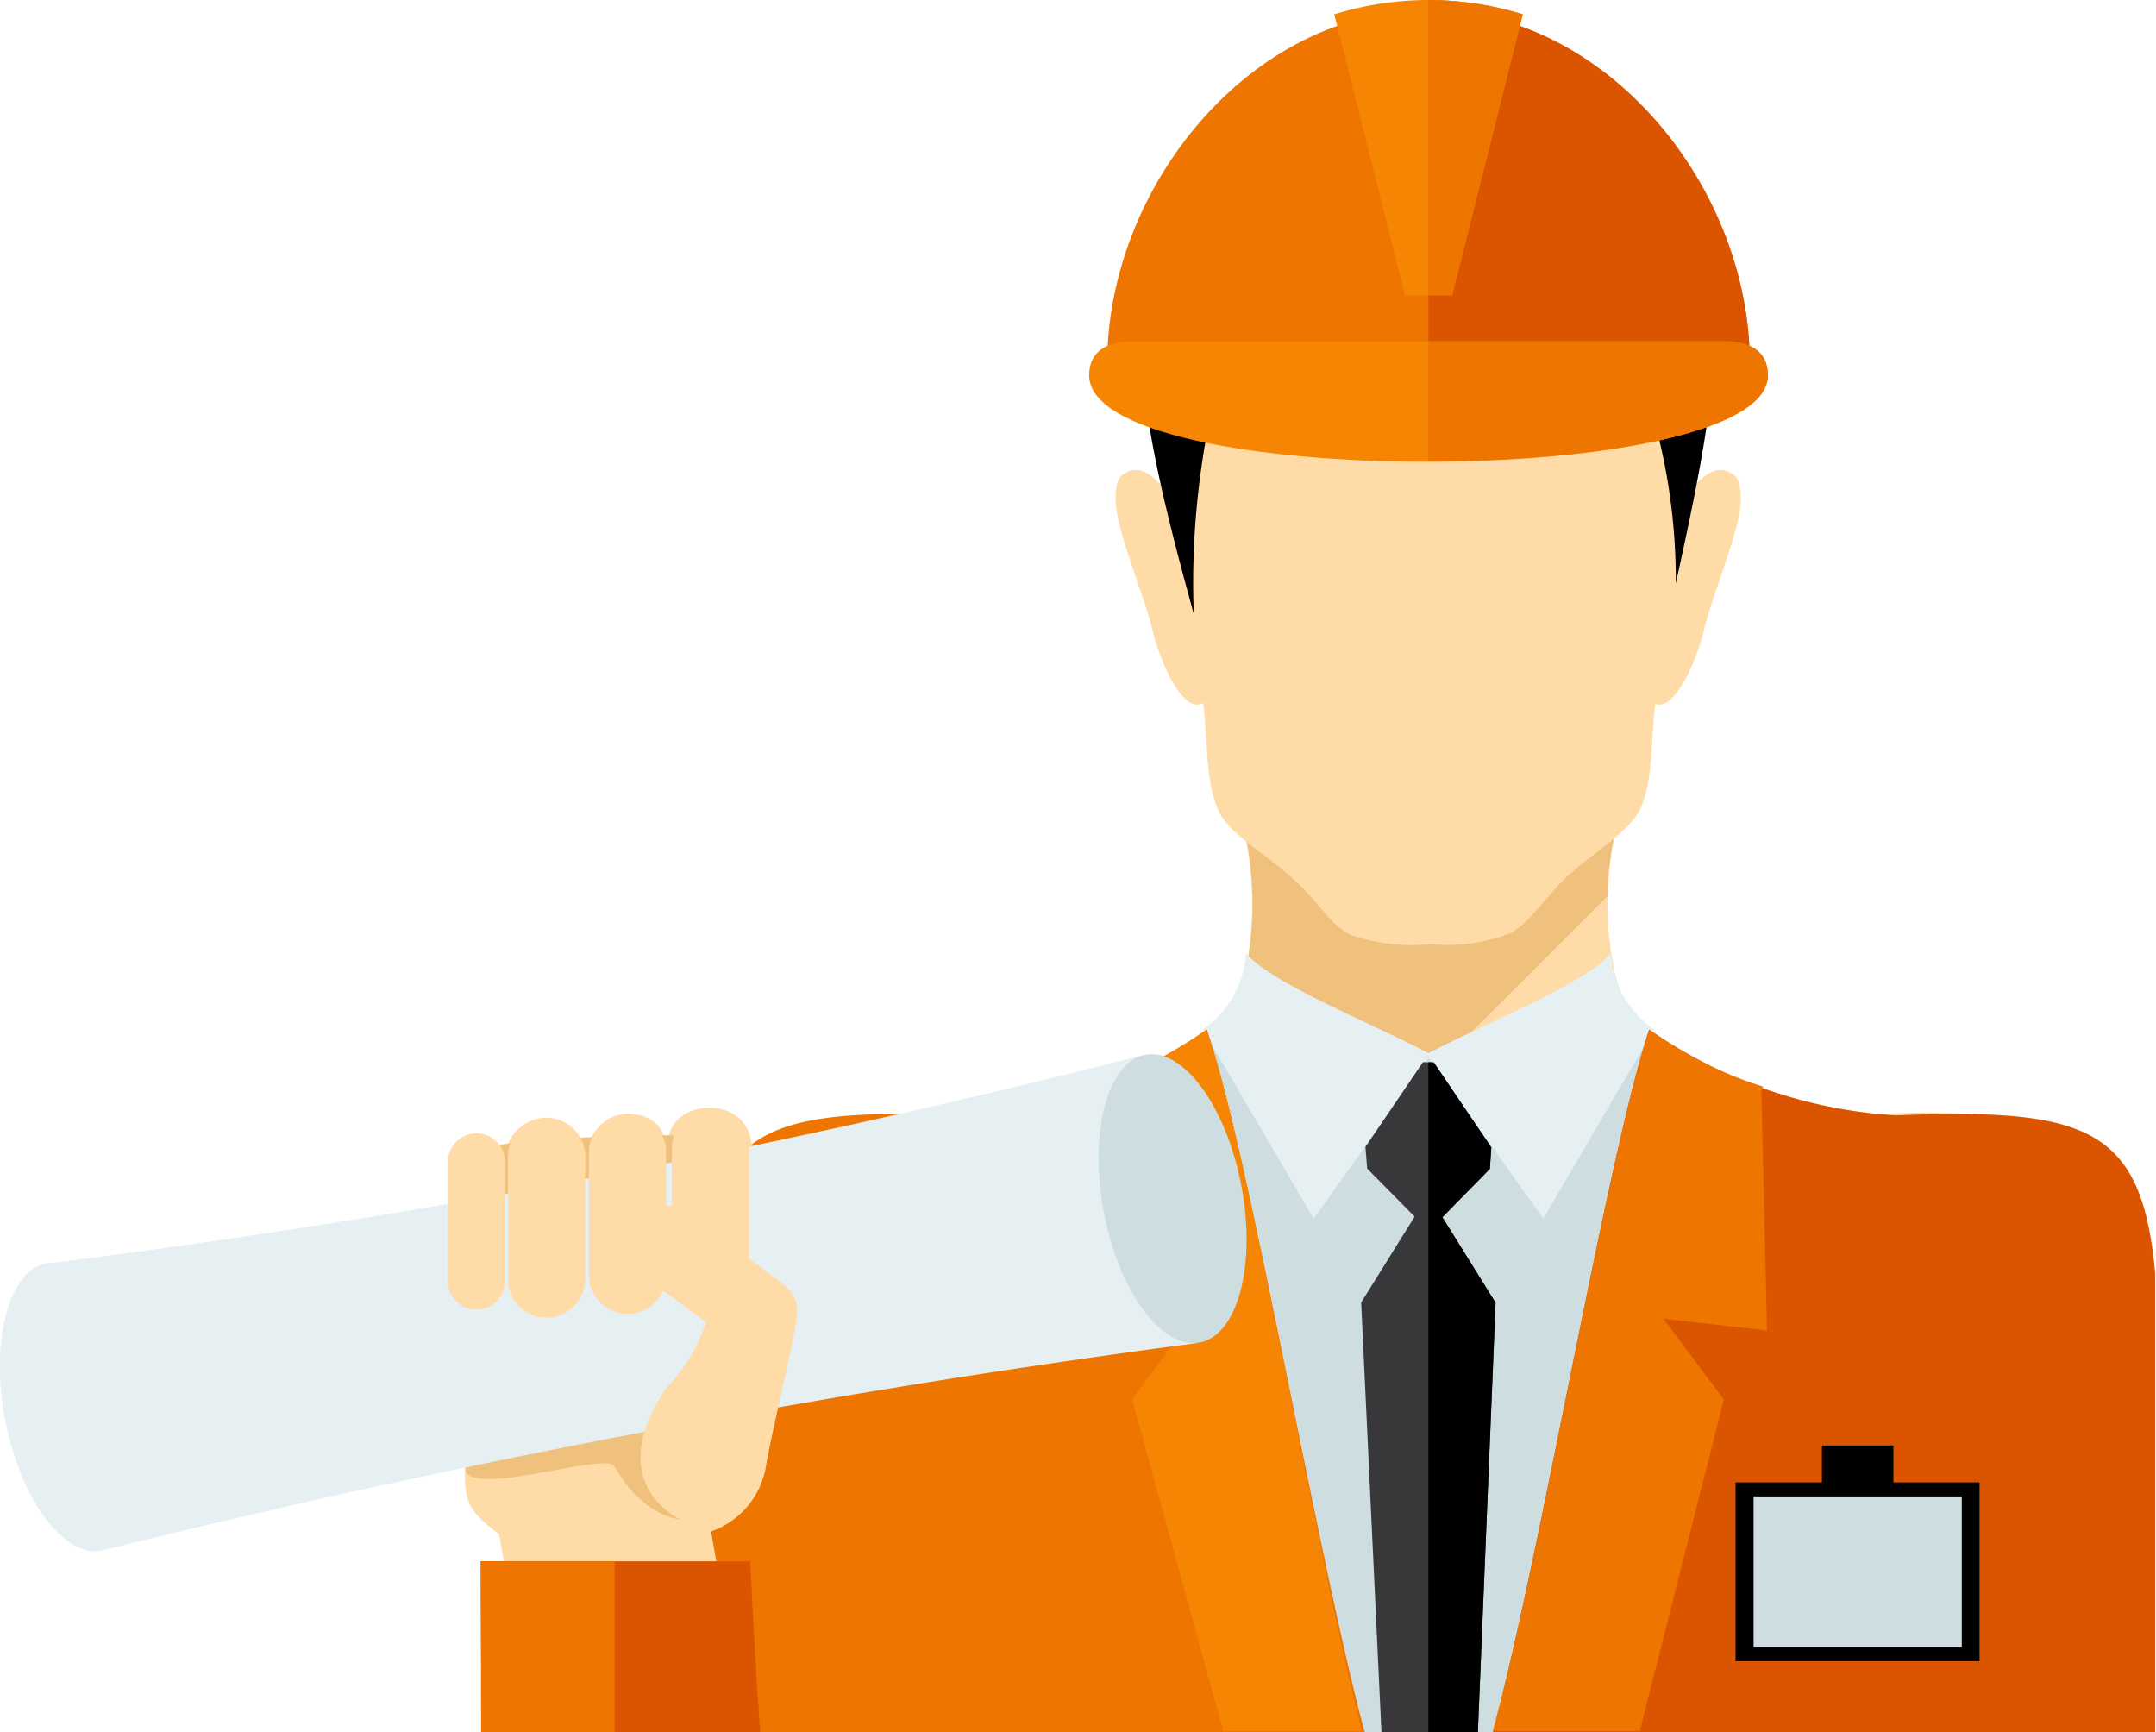 <svg id="Layer_1" data-name="Layer 1" xmlns="http://www.w3.org/2000/svg" viewBox="0 0 75.38 60.56"><defs><style>.cls-1{fill:#ffdba7;}.cls-1,.cls-2,.cls-3,.cls-4,.cls-5,.cls-6,.cls-7,.cls-8,.cls-9{fill-rule:evenodd;}.cls-2{fill:#f0c07d;}.cls-10,.cls-3{fill:#cedde0;}.cls-4{fill:#e6f0f2;}.cls-5{fill:#db5500;}.cls-6{fill:#ed7500;}.cls-7{fill:#38383a;}.cls-9{fill:#f68503;}</style></defs><path class="cls-1" d="M456.51,192.17c.8,2.12,6.26,4.12,8.69,4,6.75-.29,8.24.56,8.53,6.67,0,.26,0,1,0,2.07a33.06,33.06,0,0,1-11.61,8H437.34a33.14,33.14,0,0,1-10.79-7.12c0-1.32,0-2.3,0-2.58.26-6.42,1.68-7.31,8.55-7,2.12.09,7.43-2.44,8-4a11.79,11.79,0,0,0,.24-5.81l6.46.12,6.46-.12A11.55,11.55,0,0,0,456.51,192.17Z" transform="translate(-399.81 -157.22)"/><path class="cls-1" d="M456.51,192.17c.8,2.12,6.26,4.12,8.69,4,6.75-.29,8.24.56,8.53,6.67,0,.26,0,1,0,2.07a33.06,33.06,0,0,1-11.61,8H437.34a33.14,33.14,0,0,1-10.79-7.12c0-1.32,0-2.3,0-2.58.26-6.42,1.68-7.31,8.55-7,2.12.09,7.43-2.44,8-4a11.79,11.79,0,0,0,.24-5.81l6.46.12,6.46-.12A11.55,11.55,0,0,0,456.51,192.17Z" transform="translate(-399.81 -157.22)"/><path class="cls-2" d="M437.66,195.66c2.33-.81,5-2.38,5.45-3.49a11.79,11.79,0,0,0,.24-5.81l6.46.12,6.46-.12a10.89,10.89,0,0,0-.25,2.18l-11.57,11.57Z" transform="translate(-399.81 -157.22)"/><polygon class="cls-3" points="42.23 36.13 49.98 36.96 57.83 36.08 57.1 60.56 43.03 60.56 42.23 36.13"/><path class="cls-1" d="M442.28,181.27l.37-4.46a10.76,10.76,0,0,1-1.48-1.61c-.95-1.47-1.54-1.81-2.12-1.38-.23.18-.31.73-.17,1.42.23,1.21,1,3,1.24,4.07C440.31,180.16,441.42,183.08,442.28,181.27Z" transform="translate(-399.81 -157.22)"/><path class="cls-1" d="M457.21,181.27l-.38-4.46a9.77,9.77,0,0,0,1.48-1.61c.95-1.47,1.54-1.81,2.12-1.38.23.18.32.73.18,1.42-.24,1.21-1,3-1.24,4.07C459.18,180.16,458.06,183.08,457.21,181.27Z" transform="translate(-399.81 -157.22)"/><path class="cls-1" d="M449.91,190.23h-.11a6.61,6.61,0,0,1-2.74-.32c-.7-.3-1-1-2-1.93s-2.31-1.6-2.67-2.47c-.49-1.18-.3-2.49-.6-4.32-.25-1.47-.94-2.77-1-4.24s.17.07.12-1.72a22.24,22.24,0,0,1,.11-4.43c.81-4.64,6.62-6.06,10.6-5.47a10.1,10.1,0,0,1,5.21,2.28,5.22,5.22,0,0,1,1.7,3.17,22.69,22.69,0,0,1,.12,4.41c-.05,1.78.21.12.13,1.7s-.77,2.76-1,4.23c-.3,1.83-.11,3.13-.59,4.31-.36.87-1.83,1.69-2.65,2.49s-1.3,1.64-2,1.95A6,6,0,0,1,449.91,190.23Z" transform="translate(-399.81 -157.22)"/><path class="cls-4" d="M456.13,190.53a3.49,3.49,0,0,0,1.51,2.67l-3.87,6.62-4.1-5.74C451.71,193,455.34,191.56,456.13,190.53Z" transform="translate(-399.81 -157.22)"/><path class="cls-4" d="M443.37,190.53a3.43,3.43,0,0,1-1.51,2.67l3.88,6.62,4.1-5.74C447.8,193,444.17,191.56,443.37,190.53Z" transform="translate(-399.81 -157.22)"/><path class="cls-5" d="M457.47,193.21a16.88,16.88,0,0,0,8.62,3c6.75-.27,8.6.45,9.07,5.5,0,.2,0,13.13,0,16.09H452C453.69,211.45,456,197.66,457.47,193.21Z" transform="translate(-399.81 -157.22)"/><path class="cls-6" d="M442,193.21a16.91,16.91,0,0,1-8.62,3c-6.75-.27-8.6.45-9.07,5.5,0,.2,0,13.15,0,16.09h23.22C445.81,211.38,443.51,197.59,442,193.21Z" transform="translate(-399.81 -157.22)"/><polygon class="cls-7" points="50.13 37.14 52.14 40.11 52.09 40.86 50.43 42.55 52.29 45.54 51.67 60.56 48.3 60.56 47.59 45.53 49.46 42.53 47.8 40.85 47.74 40.09 49.75 37.13 50.13 37.14"/><polygon class="cls-8" points="50.13 37.14 52.14 40.11 52.09 40.86 50.43 42.55 52.29 45.54 51.67 60.56 49.94 60.56 49.94 37.13 50.13 37.14"/><path class="cls-6" d="M457.47,193.21a13.9,13.9,0,0,0,4,2l-.08.06.2,8.46-3.62-.41,2.11,2.82-2.94,11.6H452C453.72,211.43,456,197.63,457.47,193.21Z" transform="translate(-399.81 -157.22)"/><path class="cls-9" d="M442,193.21a13.9,13.9,0,0,1-4,2l.08.06-.2,8.46,3.62-.41-2.11,2.82,3.19,11.6h4.84C445.79,211.39,443.52,197.6,442,193.21Z" transform="translate(-399.81 -157.22)"/><path class="cls-8" d="M443.22,168.5c-.62.75-1.88,5.27-1.67,10.19-2.12-7.69-3.26-13.19,1.35-16.65,6-4.54,13.56-.94,13.93.12,4.45,2.45,2.9,9.36,1.57,15.46a21,21,0,0,0-2.22-9.53c-.37-.35-.78-.56-1.12-.42C441.17,173.5,443.78,167.84,443.22,168.5Z" transform="translate(-399.81 -157.22)"/><path class="cls-6" d="M449.75,157.57c6.21,0,11.24,6.17,11.24,12.37H438.52C438.52,163.74,443.55,157.57,449.75,157.57Z" transform="translate(-399.81 -157.22)"/><path class="cls-5" d="M449.75,157.57c6.21,0,11.24,6.17,11.24,12.37H449.75Z" transform="translate(-399.81 -157.22)"/><path class="cls-9" d="M449.75,157.22a11.22,11.22,0,0,1,3.3.5l-2.47,9.82h-1.65l-2.47-9.82A11.2,11.2,0,0,1,449.75,157.22Z" transform="translate(-399.81 -157.22)"/><path class="cls-6" d="M449.75,157.22a11.22,11.22,0,0,1,3.3.5l-2.47,9.82h-.83Z" transform="translate(-399.81 -157.22)"/><path class="cls-9" d="M439.41,169.15H460.1c.84,0,1.52.31,1.52,1.19,0,4-23.73,4.06-23.73,0C437.89,169.46,438.57,169.15,439.41,169.15Z" transform="translate(-399.81 -157.22)"/><path class="cls-6" d="M449.75,169.15H460.1c.84,0,1.52.31,1.52,1.19,0,2-5.93,3-11.87,3Z" transform="translate(-399.81 -157.22)"/><rect x="60.68" y="51.82" width="8.53" height="6.25"/><rect class="cls-10" x="61.31" y="52.31" width="7.28" height="5.27"/><rect x="63.7" y="50.53" width="2.5" height="1.44"/><path class="cls-1" d="M423.17,197.17h-.09c-.22-1.51-2.59-1.21-2.74.31h-.1a1.39,1.39,0,0,0-2.75.06h-.12v0c-.46-.91-1.77-.42-1.79,1a77.09,77.09,0,0,0,.42,9c.19,1.93-.27,2.18,1.26,3.31l1.21,6.9h7.43l-1.23-7a2.91,2.91,0,0,0,1.9-2.32l.93-4.69a1.22,1.22,0,0,0-.32-1.63l-1.08-.71c0-1.06,0,0,0-4C426.08,195.4,423.17,195.59,423.17,197.17Z" transform="translate(-399.81 -157.22)"/><path class="cls-2" d="M415.58,198.54c0,2.74.31,7.58.53,10.17.61.74,4.9-.73,5.18-.23.81,1.44,2,2,2.75,1.84l2.43-7.76-.78-1.17a11,11,0,0,0,.27-3.55c0-.89-.66-1-4.55-.9C417.18,197.09,415.7,197.25,415.58,198.54Z" transform="translate(-399.81 -157.22)"/><path class="cls-5" d="M416.62,211.8l9.42,0c.1,2.07.21,4.06.35,6h-9.73C416.63,215.56,416.62,213.52,416.62,211.8Z" transform="translate(-399.81 -157.22)"/><path class="cls-6" d="M416.62,211.8h4.68c0,1.78,0,3.81,0,6h-4.67C416.63,215.56,416.62,213.52,416.62,211.8Z" transform="translate(-399.81 -157.22)"/><path class="cls-4" d="M401.7,201.36a310.29,310.29,0,0,0,38.05-7.25c-.37,5.81-1,5.06,1.9,10.06a348.5,348.5,0,0,0-38.07,7.2,1.36,1.36,0,0,1-.44.08c-1.27,0-2.65-2-3.15-4.59s.06-5,1.25-5.42A1.17,1.17,0,0,1,401.7,201.36Z" transform="translate(-399.81 -157.22)"/><path class="cls-3" d="M439.85,194.09c1.33-.25,2.83,1.8,3.36,4.57s-.12,5.23-1.45,5.49-2.84-1.8-3.36-4.57S438.52,194.35,439.85,194.09Z" transform="translate(-399.81 -157.22)"/><path class="cls-1" d="M423.68,199.51l3.45,2.55c.65.51.6.89.47,1.61-.22,1.27-.81,3.63-1,4.75a2.91,2.91,0,0,1-1.9,2.32c-.73-.06-4.07-1.31-1.6-5a5.65,5.65,0,0,0,1.39-2.3l-2.39-1.77A1.35,1.35,0,0,1,423.68,199.51Z" transform="translate(-399.81 -157.22)"/><path class="cls-1" d="M418.92,196.29h0a1.36,1.36,0,0,1,1.35,1.35v4.29a1.35,1.35,0,0,1-1.35,1.35h0a1.34,1.34,0,0,1-1.35-1.35v-4.29A1.35,1.35,0,0,1,418.92,196.29Z" transform="translate(-399.81 -157.22)"/><path class="cls-1" d="M421.75,196.16h0a1.34,1.34,0,0,1,1.35,1.35v4.29a1.35,1.35,0,0,1-1.35,1.35h0a1.36,1.36,0,0,1-1.35-1.35v-4.29A1.35,1.35,0,0,1,421.75,196.16Z" transform="translate(-399.81 -157.22)"/><path class="cls-1" d="M424.6,196h0A1.35,1.35,0,0,1,426,197.3v4.29a1.36,1.36,0,0,1-1.35,1.35h0a1.36,1.36,0,0,1-1.35-1.35V197.3A1.35,1.35,0,0,1,424.6,196Z" transform="translate(-399.81 -157.22)"/><path class="cls-1" d="M416.47,196.84h0a1,1,0,0,1,1,1V202a1,1,0,0,1-1,1h0a1,1,0,0,1-1-1v-4.21A1,1,0,0,1,416.47,196.84Z" transform="translate(-399.81 -157.22)"/></svg>